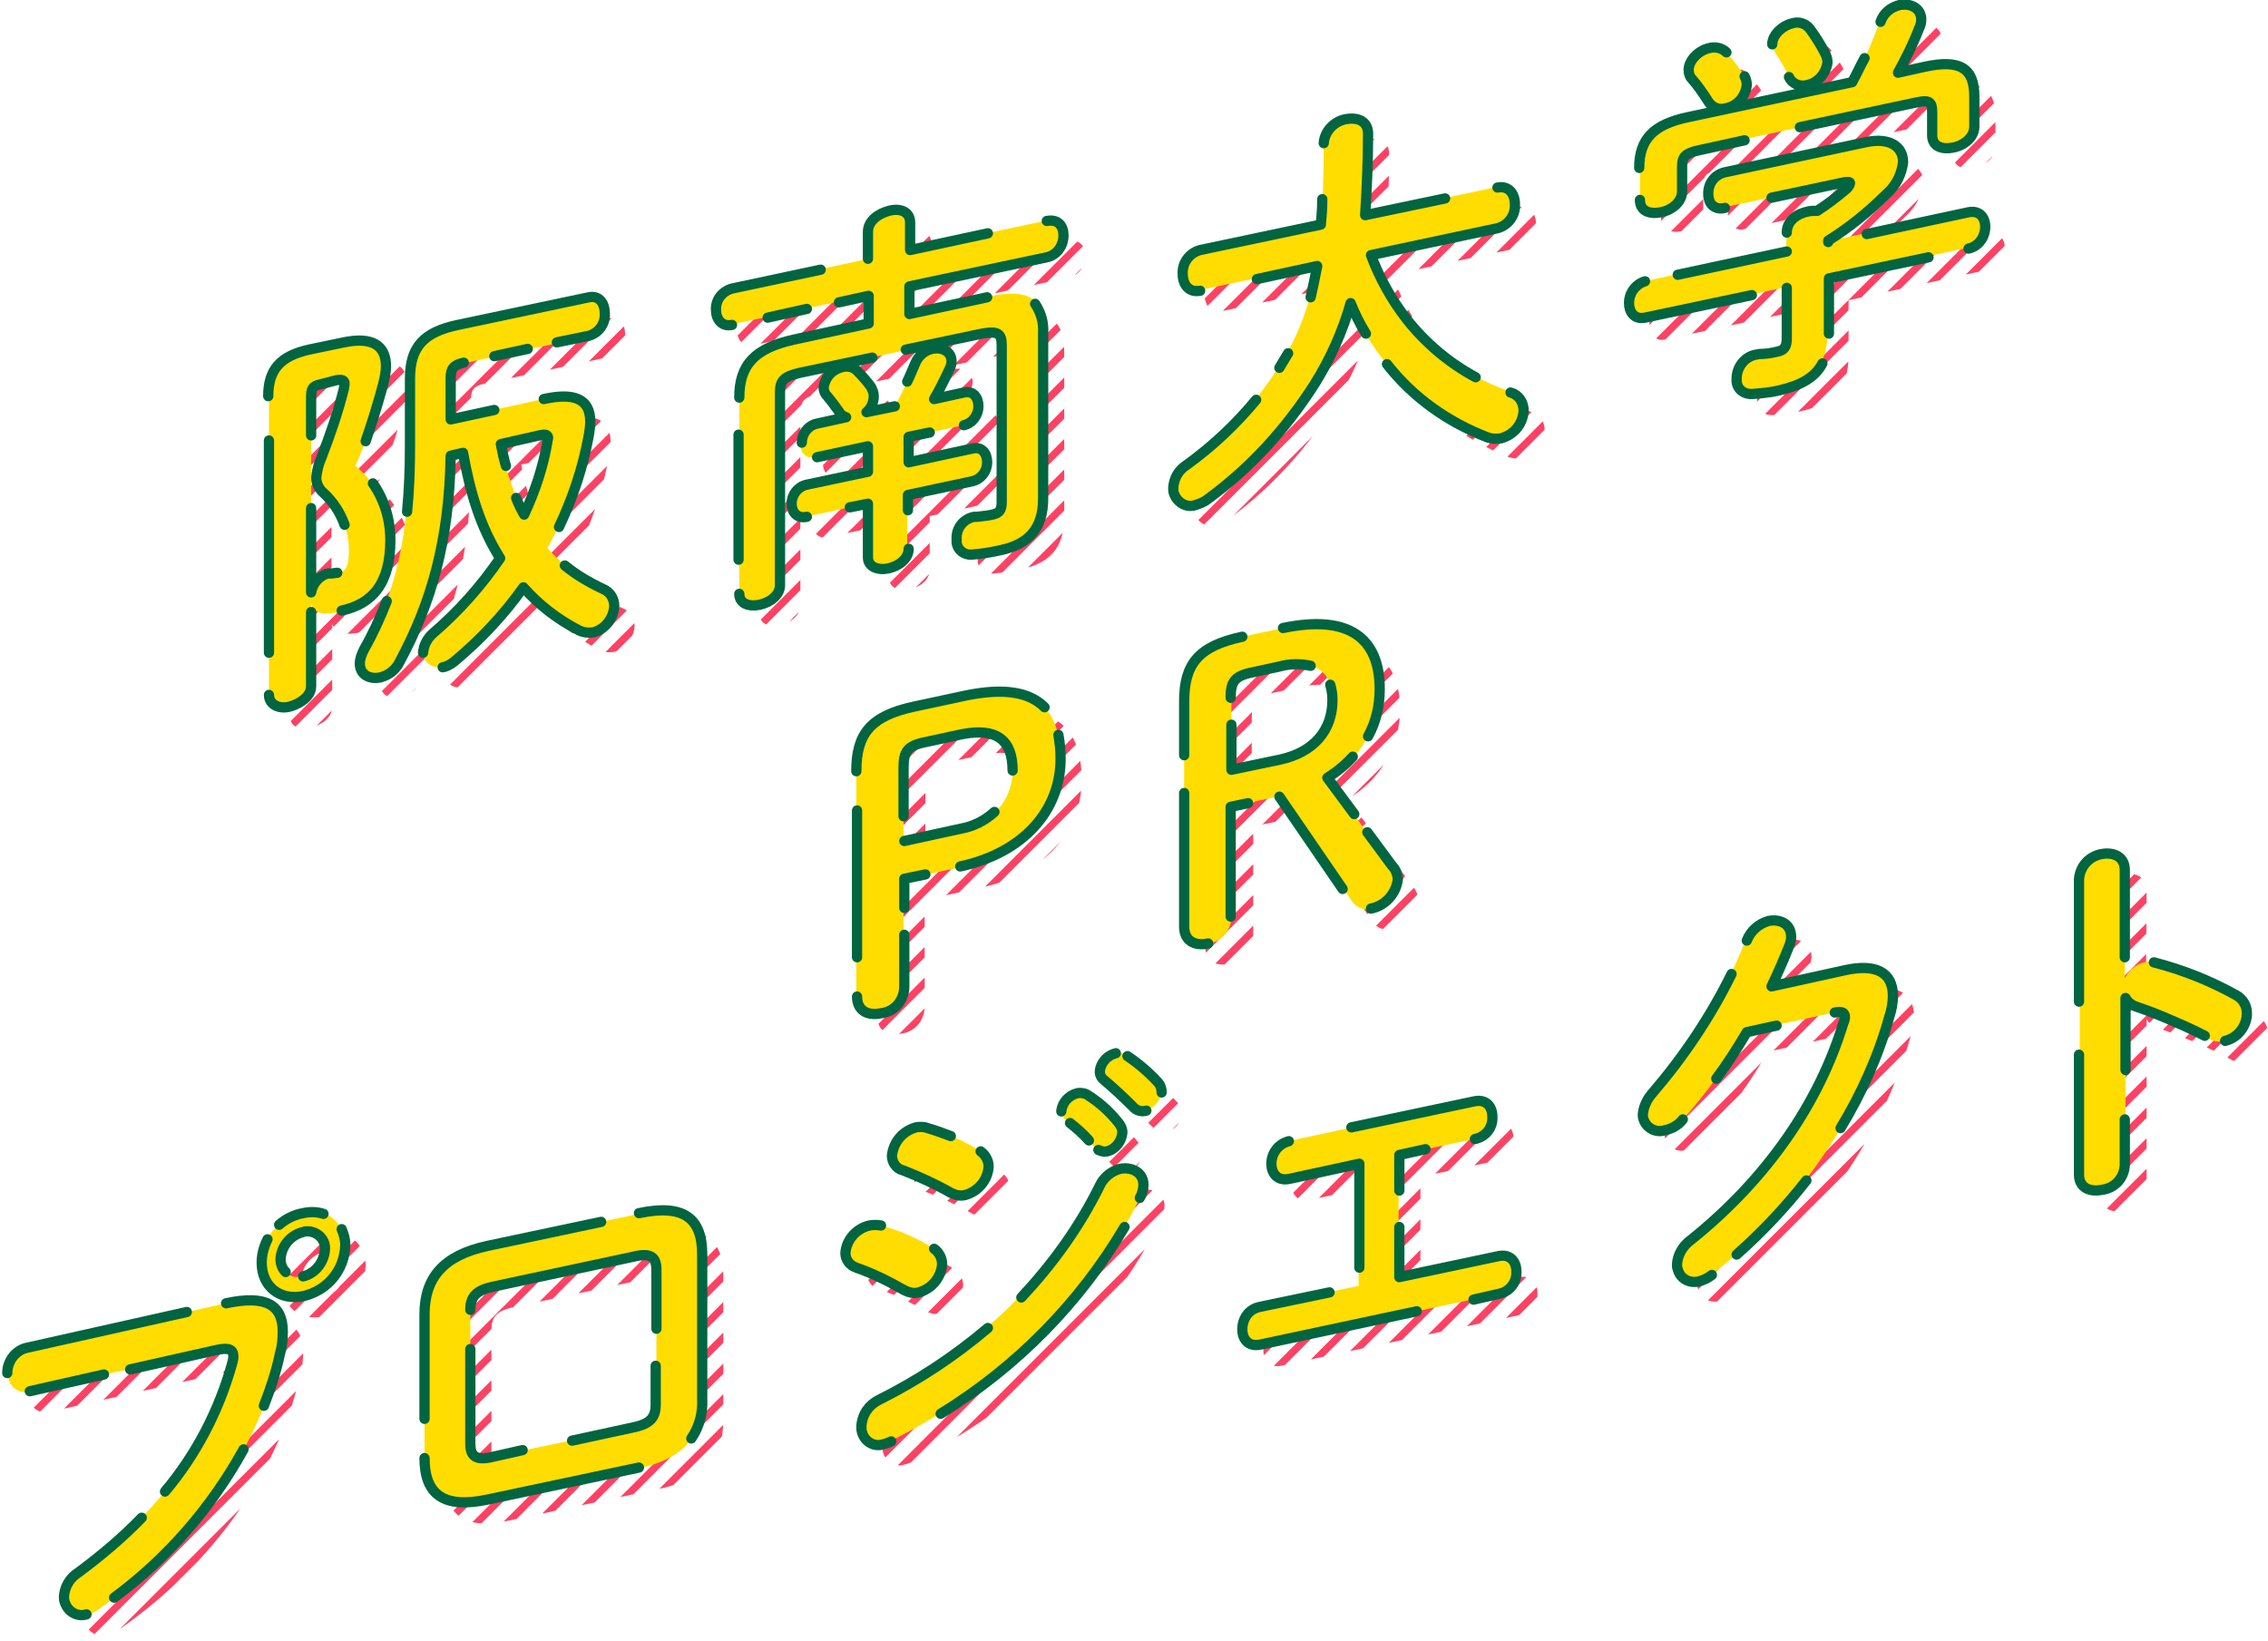 <?xml version="1.0" encoding="utf-8"?>
<!-- Generator: Adobe Illustrator 25.4.1, SVG Export Plug-In . SVG Version: 6.00 Build 0)  -->
<svg version="1.1" id="レイヤー_1" xmlns="http://www.w3.org/2000/svg" xmlns:xlink="http://www.w3.org/1999/xlink" x="0px"
	 y="0px" viewBox="0 0 312 225.8" style="enable-background:new 0 0 312 225.8;" xml:space="preserve">
<style type="text/css">
	.st0{clip-path:url(#SVGID_00000045610740061757858080000008957578216738074806_);}
	.st1{fill:none;stroke:#FF4164;stroke-miterlimit:10;}
	.st2{fill:#FFDD00;}
	.st3{fill:none;stroke:#006540;stroke-width:1.41;stroke-linecap:round;stroke-linejoin:round;}
</style>
<g id="レイヤー_2_00000169524327976386907010000004920742807742597022_">
	<g id="レイヤー_1-2">
		<g>
			<defs>
				<path id="SVGID_1_" d="M135.7,98.5c9.3-2,13.1,1.4,13.1,8.8c0,7-5,12.9-13.8,14.8l-7.8,1.7v14.7c0,1.9-1.4,3.5-3.2,3.7
					c-1.9,0.4-3.3-0.4-3.3-2.3v-31c0-5.1,1.9-7.6,8-8.9L135.7,98.5z M135,116.9c4.3-0.9,7.1-4,7.1-8.1s-2.2-5.9-6.8-5l-5,1.1
					c-2.5,0.5-3,1.3-3,3.5v10.2L135,116.9z M172.3,128.9c0,1.9-1.4,3.5-3.2,3.7c-1.9,0.4-3.3-0.4-3.3-2.4V99.4c0-5.1,1.9-7.6,8-8.9
					l5.6-1.2c9.1-1.9,13.2,1.4,13.2,8.3c0,5.1-2.8,9.8-7.2,12.3l8.9,12c0.5,0.5,0.7,1.1,0.8,1.8c-0.2,2.1-1.7,3.8-3.7,4.2
					c-1.1,0.2-2.3-0.4-2.8-1.4l-9.6-14.2l-6.6,1.4V128.9z M178.9,107.4c4.6-1,7.2-4,7.2-8.2s-2.5-5.7-7.2-4.7l-3.7,0.8
					c-2.5,0.5-3,1.3-3,3.5v10L178.9,107.4z M33.9,182.1c5.6-1.2,7.8,0.3,7.8,3.9c0,1.1-0.1,2.1-0.4,3.1c-2.9,13.3-12.2,26.2-24.8,35
					c-0.5,0.4-1.1,0.7-1.8,0.8c-1.3,0.4-2.7-0.4-3-1.7c-0.1-0.3-0.1-0.5-0.1-0.8c0.1-1.3,0.8-2.5,1.9-3.2
					c11.8-8.7,18.5-18.6,21.3-28.8c0.1-0.4,0.2-0.7,0.2-1.1c0-1-0.7-1.2-2.2-0.9L7,194.2c-1.3,0.4-2.6-0.3-3-1.6
					c-0.1-0.3-0.1-0.6-0.1-0.9c0-1.7,1.2-3.2,2.8-3.5L33.9,182.1z M50.3,174.1c-0.1,3.4-2.4,6.2-5.7,7c-3.3,0.7-5.8-1.3-5.8-4.5
					c0.1-3.4,2.5-6.3,5.8-7C47.7,169,50.3,171,50.3,174.1L50.3,174.1z M41.5,176c-0.1,1.3,1,2.5,2.3,2.5c0.3,0,0.5,0,0.8-0.1
					c1.7-0.4,2.9-2,3-3.8c0.1-1.3-0.9-2.4-2.3-2.5c-0.3,0-0.5,0-0.7,0.1C42.8,172.7,41.5,174.2,41.5,176L41.5,176z M70,209.2
					c-6.2,1.3-8.7-0.7-8.7-5.7v-19.9c0-5,2.6-8.1,8.7-9.4l20.8-4.4c6.1-1.3,8.7,0.7,8.7,5.7v19.9c0,5-2.6,8.1-8.7,9.4L70,209.2z
					 M90,199.2c2.4-0.5,3.2-1.4,3.2-3.2v-18.5c0-1.8-0.8-2.4-3.2-1.8l-19.2,4.1c-2.5,0.5-3.2,1.4-3.2,3.2v18.4
					c0,1.8,0.8,2.4,3.2,1.8L90,199.2z M131.4,174.7c0.7,0.5,1.1,1.3,1.1,2.1c-0.1,1.8-1.4,3.4-3.1,3.9c-0.7,0.2-1.4,0-2-0.3
					c-2.1-1.2-4.3-2.3-6.6-3.1c-0.9-0.2-1.5-1.1-1.5-2c0.1-1.8,1.5-3.4,3.3-3.8c0.5-0.1,1.1-0.1,1.6,0
					C126.7,172.1,129.2,173.2,131.4,174.7L131.4,174.7z M157,163.7c1.6-0.3,3.2,0.5,3.2,2.2c0,0.6-0.2,1.2-0.5,1.8
					c-7.1,14.7-20.3,26.5-34.2,33.4c-0.4,0.2-0.7,0.3-1.1,0.4c-1.2,0.4-2.5-0.3-2.9-1.6c-0.1-0.3-0.1-0.6-0.1-0.9
					c0.1-1.6,1-2.9,2.5-3.6c13.2-6.8,23.6-16.3,30.3-29.6C154.7,164.8,155.7,164,157,163.7L157,163.7z M137.8,161.3
					c0.7,0.5,1.1,1.3,1.1,2.1c-0.1,1.8-1.4,3.4-3.1,3.9c-0.7,0.2-1.4,0-2-0.3c-2.1-1.2-4.3-2.2-6.6-3.1c-0.9-0.2-1.5-1.1-1.5-2
					c0.2-1.9,1.5-3.4,3.3-3.9c0.5-0.1,1.1-0.1,1.6,0.1C133.1,158.8,135.5,159.8,137.8,161.3L137.8,161.3z M148.8,155.7
					c0.1-1.2,1-2.2,2.2-2.5c0.5-0.1,1.1,0,1.5,0.3c1.6,1,3,2.3,4.2,3.8c0.3,0.4,0.5,0.8,0.5,1.3c-0.1,1.2-0.9,2.3-2.1,2.6
					c-0.7,0.2-1.4-0.1-1.8-0.6c-1.2-1.4-2.5-2.6-3.9-3.7C149,156.5,148.8,156.1,148.8,155.7L148.8,155.7z M154.1,150.3
					c0.1-1.2,1-2.2,2.2-2.4c0.6-0.1,1.1,0,1.6,0.3c1.5,1,2.9,2.2,4.1,3.5c0.4,0.4,0.6,0.9,0.6,1.5c-0.1,1.2-0.9,2.2-2.1,2.5
					c-0.7,0.2-1.4,0-1.9-0.6c-1.3-1.3-2.6-2.5-4-3.6C154.3,151.2,154.1,150.7,154.1,150.3L154.1,150.3z M195.4,178.6l13.7-2.9
					c1.6-0.3,2.4,0.8,2.4,2.1c0.1,1.5-0.9,2.8-2.4,3.1l-32.9,7c-1.6,0.3-2.4-0.8-2.4-2.1c-0.1-1.5,0.9-2.8,2.4-3.1l13.6-2.9v-16.8
					l-9.7,2.1c-1.6,0.3-2.4-0.8-2.4-2.1c0-1.4,0.9-2.7,2.4-3.1l25.7-5.4c1.6-0.3,2.4,0.8,2.4,2.1c0.1,1.5-0.9,2.8-2.4,3.1l-10.4,2.2
					L195.4,178.6z M256.6,136.3c4.4-1,6.7,0.3,6.7,3.5c0,1-0.2,2-0.5,2.9c-3.7,13.2-12.8,26.5-24.5,35.4c-0.5,0.4-1.1,0.7-1.8,0.9
					c-1.3,0.3-2.6-0.4-2.9-1.7c-0.1-0.2-0.1-0.4-0.1-0.7c0.1-1.3,0.8-2.5,1.9-3.3c10.6-8.5,17.8-19,21-29.9c0.1-0.2,0.1-0.5,0.2-0.8
					c0-0.6-0.4-0.8-1.4-0.6l-12,2.7c-2.5,4.3-5.4,8.3-8.7,12c-0.6,0.8-1.5,1.3-2.5,1.5c-1.2,0.4-2.5-0.3-2.9-1.5
					c-0.1-0.2-0.1-0.5-0.1-0.7c0.1-1.1,0.6-2.1,1.3-2.9c5.4-6.3,9.8-13.4,12.9-21.1c0.5-1.3,1.6-2.3,2.9-2.6
					c1.6-0.4,3.1,0.4,3.1,2.2c0,0.4-0.1,0.9-0.3,1.3c-0.7,1.8-1.5,3.6-2.4,5.5L256.6,136.3z M295.2,137.5c0.5-1.1,1.5-1.9,2.6-2.2
					c0.5-0.1,0.9-0.1,1.4,0c3.9,1,7.8,2.5,11.3,4.4c0.9,0.5,1.5,1.4,1.5,2.5c0,1.8-1.3,3.4-3,3.8c-0.8,0.2-1.6,0.1-2.2-0.3
					c-3.2-1.7-6.6-3.1-10-4.3c-0.6-0.2-1.2-0.6-1.5-1.2v23c-0.1,1.8-1.4,3.2-3.1,3.4c-1.5,0.3-3.2-0.2-3.2-2.1v-40.7
					c0.1-1.8,1.4-3.2,3.2-3.5c1.6-0.3,3.1,0.3,3.1,2.2L295.2,137.5z M39.9,57.3c0-3.6,1.6-5.5,5.6-6.4l4.8-1
					c3.9-0.8,5.8,0.4,5.8,3.3c0,0.8-0.2,1.7-0.4,2.5c-1,3.8-2.3,7.5-3.9,11.2c3.1,2.5,4.9,6.3,4.8,10.3c0,6-2.5,8.8-6.7,9.7
					c-0.7,0.2-1.5,0.3-2.2,0.3c-1,0.1-1.9-0.6-2-1.5c0,0,0,0,0-0.1v11.7c0,1.4-1.4,2.4-2.9,2.8s-2.9-0.1-2.9-1.5v-35 M46.8,55.7
					c-1,0.2-1.2,0.6-1.2,1.7v27c0.2-1.3,1.1-2.3,2.3-2.6l0.3-0.1c0.3,0,0.7-0.1,1-0.1c1.1-0.2,1.6-0.9,1.6-3.2
					c0-2.9-1.3-5.7-3.5-7.7c-0.6-0.5-1-1.3-1-2.1c0.1-0.9,0.3-1.8,0.7-2.6c1.3-3.1,2.3-6.2,3.1-9.5c0.1-0.2,0.1-0.4,0.1-0.7
					c0-0.5-0.3-0.6-1.1-0.5L46.8,55.7z M77.6,57.7c4.1-0.9,6.4-0.1,6.4,3.1c0,0.6-0.1,1.2-0.2,1.9c-1,5.4-2.9,10.7-5.6,15.5
					c2.1,2.4,4.7,4.2,7.5,5.5c1,0.4,1.6,1.3,1.6,2.4c-0.1,1.7-1.3,3.2-2.9,3.6c-0.7,0.1-1.4,0-2-0.3c-2.9-1.5-5.5-3.5-7.6-5.9
					c-2.7,3.8-5.9,7.2-9.5,10.2c-0.5,0.4-1,0.7-1.6,0.8c-1.1,0.3-2.2-0.3-2.5-1.4C61.1,93,61,92.7,61,92.5c0.1-1,0.6-2,1.4-2.6
					c3.5-3,6.6-6.5,9.2-10.4c-2.6-4.4-4.4-9.4-5.1-14.5l-1.7,0.4c-0.3,11.9-2.7,20.4-7,28.4c-0.5,1.1-1.5,1.9-2.7,2.2
					c-1.4,0.3-2.8-0.4-2.8-1.9c0.1-0.7,0.3-1.4,0.6-2c4.3-7.7,6.3-15.2,6.3-28.1V55c0-4.3,1.8-6.4,6.6-7.4l18-3.8
					c1.5-0.3,2.2,0.9,2.2,2.2c0.1,1.4-0.8,2.8-2.2,3.1l-17.2,3.7c-1.4,0.3-1.8,0.8-1.8,2.1v5.7L77.6,57.7z M71.7,63.9
					c0.6,3.4,1.7,6.7,3.3,9.8c1.5-3.1,2.6-6.5,3.3-9.9c0-0.2,0.1-0.4,0.1-0.5c0-0.5-0.3-0.6-1.2-0.4L71.7,63.9z M112.8,54.1
					c-2.2,0.5-2.7,1.1-2.7,2.7v26.5c0,1.4-1.4,2.4-2.8,2.7s-2.8-0.1-2.8-1.5v-27c0-4.5,2.1-6.8,7.6-8l10.2-2.2v-3.8l-18.7,4
					c-1.4,0.3-2.2-0.8-2.2-2c-0.1-1.4,0.9-2.6,2.2-3l18.7-4v-3.8c0-1.5,1.4-2.5,2.9-2.9c1.4-0.3,2.9,0.1,2.9,1.6v3.8l18.9-4
					c1.6-0.3,2.3,0.7,2.3,2c0,1.4-0.9,2.7-2.3,3l-18.9,4v3.8l10.7-2.3c5.5-1.2,7.6,0.2,7.6,4.7v22.8c0,4.1-2,6.3-5.9,7.1
					c-1.3,0.3-2.6,0.5-3.9,0.6c-1,0.1-2-0.6-2.1-1.6c0-0.2,0-0.3,0-0.5c0-1.5,0.9-2.8,2.4-3.1c0.1,0,0.3,0,0.4,0
					c1-0.1,1.7-0.2,2.1-0.3c1-0.2,1.3-0.6,1.3-1.8V50.4c0-1.6-0.5-2-2.7-1.6L112.8,54.1z M125.8,58.9c1.1-2,2-4,2.9-6.1
					c0.4-1,1.3-1.8,2.4-2c1.3-0.3,2.7,0.3,2.7,1.7c0,0.4-0.1,0.7-0.3,1.1c-0.7,1.5-1.4,2.9-2.1,4.1l4.1-0.9c1.3-0.3,2,0.7,2,1.9
					c0,1.2-0.8,2.3-2,2.6l-7.7,1.7v3.5l8.8-1.9c1.3-0.3,2,0.7,2,1.9c0,1.2-0.8,2.3-2,2.6l-8.7,1.9v7.4c0,1.4-1.4,2.4-2.8,2.7
					s-2.8-0.2-2.8-1.6v-7.4l-8.4,1.8c-1.4,0.3-2.1-0.7-2.1-1.9c0-1.2,0.8-2.3,2-2.6l8.5-1.8v-3.5l-7,1.5c-1.4,0.3-2.1-0.7-2.1-1.9
					c0-1.2,0.8-2.3,2-2.6l4.1-0.9c-0.4-0.1-0.8-0.4-1-0.8c-0.5-0.7-1-1.4-1.6-2.1c-0.3-0.3-0.4-0.8-0.4-1.2c0.2-1.4,1.2-2.5,2.6-2.8
					c0.7-0.2,1.5,0,2,0.5c0.7,0.7,1.3,1.4,1.9,2.2c0.3,0.4,0.4,0.8,0.4,1.3c0,0.9-0.4,1.6-1.1,2.2L125.8,58.9z M191.5,37.8
					c1.2,3.2,2.8,6.1,4.9,8.8c2.6,3.3,5.8,6,9.5,8c1.5,0.8,3.1,1.5,4.8,2.1c1.1,0.3,1.8,1.3,1.8,2.5c-0.1,1.8-1.3,3.4-3.1,3.8
					c-0.6,0.1-1.2,0.1-1.8-0.1c-8.6-3.3-15.4-9.9-19-18.4c-1.1,3.9-2.8,7.7-5,11.2c-3.9,6.1-8.8,11.5-14.7,15.8
					c-0.5,0.4-1.1,0.6-1.7,0.8c-1.2,0.3-2.5-0.4-2.8-1.7c0-0.2-0.1-0.4-0.1-0.6c0.1-1.3,0.7-2.4,1.8-3.1c5.1-3.6,9.4-8.2,12.8-13.5
					c2.7-4.2,4.5-9,5.2-14l-16,3.4c-1.6,0.3-2.4-0.9-2.4-2.3c-0.1-1.5,0.9-2.9,2.4-3.3l16.6-3.5c0.3-3.2,0.4-6.8,0.4-11.2
					c0.1-1.7,1.4-3,3-3.3c1.6-0.3,3,0.2,3,2c0,4.2-0.2,8-0.4,11.2l18.2-3.9c1.6-0.3,2.4,0.9,2.4,2.3c0.1,1.5-0.9,2.9-2.4,3.3
					L191.5,37.8z M248.6,34.8c0-1.5,1.4-2.6,2.9-2.9c0.4-0.1,0.9-0.1,1.3-0.1c1.4-0.9,2.7-1.9,4-3c0.3-0.3,0.5-0.6,0.5-0.8
					s-0.3-0.2-0.9-0.1L240,31.5c-1,0.3-2-0.3-2.2-1.2c-0.1-0.3-0.1-0.5-0.1-0.8c0-1.4,0.9-2.6,2.3-2.9l19.2-4.1
					c3.5-0.8,5.4,0.6,5.4,2.6c-0.2,1.7-1,3.3-2.3,4.5c-2.4,2.4-5.1,4.5-8,6.4v0.2l19.2-4.1c1.5-0.3,2.3,0.8,2.3,2
					c0,1.4-0.9,2.7-2.3,3l-19.2,4.2v7.6c0,4.5-2.1,6.7-6.7,7.7c-1.2,0.3-2.5,0.4-3.7,0.5c-1.1,0.1-2.1-0.6-2.2-1.7
					c0-0.1,0-0.2,0-0.4c0-1.6,1.1-3,2.6-3.3c0.2,0,0.4-0.1,0.5-0.1c0.8,0,1.6-0.1,2.4-0.3c1.1-0.2,1.4-0.7,1.4-1.9v-6.9l-19.5,4.2
					c-1.5,0.3-2.2-0.8-2.2-2c-0.1-1.4,0.9-2.7,2.2-3l19.5-4.2L248.6,34.8z M257.6,14.1c1.5-2.7,2.7-5.5,3.9-8.4
					c0.4-1.2,1.4-2,2.6-2.3c1.5-0.3,3,0.4,3,2c0,0.4-0.1,0.8-0.3,1.2c-0.8,2.1-1.7,4.2-2.8,6.2l3.6-0.8c5-1.1,6.9,0.2,6.9,4.1v4.1
					c0,1.5-1.5,2.6-2.9,2.9s-2.9-0.1-2.9-1.7v-3.2c0-1.4-0.4-1.7-2.2-1.3l-30,6.4c-1.8,0.4-2.2,0.9-2.2,2.2v3.4
					c0,1.5-1.4,2.6-2.9,2.9c-1.4,0.3-2.9-0.1-2.9-1.7V26c0-3.8,1.9-6,6.8-7L257.6,14.1z M242.8,13.3c0.2,0.4,0.3,0.8,0.3,1.2
					c-0.1,1.6-1.3,2.9-2.8,3.3c-1,0.3-2-0.2-2.5-1.1c-0.7-1-1.4-2.1-2.2-3c-0.3-0.3-0.4-0.8-0.4-1.2c0-1.3,1.4-2.7,2.9-3
					c0.8-0.2,1.7,0,2.3,0.6C241.4,11.1,242.2,12.2,242.8,13.3L242.8,13.3z M253.9,10.1c0.2,0.4,0.3,0.8,0.3,1.2
					c-0.2,1.5-1.3,2.8-2.8,3.1c-1,0.3-2.1-0.2-2.5-1.1c-0.5-1.1-1.2-2.2-1.8-3.2c-0.2-0.3-0.3-0.7-0.4-1.1c0-1.3,1.4-2.6,2.8-2.9
					c0.9-0.3,1.9,0.1,2.4,0.8C252.7,7.9,253.4,9,253.9,10.1L253.9,10.1z"/>
			</defs>
			<clipPath id="SVGID_00000134217778131130893820000003175832279868178336_">
				<use xlink:href="#SVGID_1_"  style="overflow:visible;"/>
			</clipPath>
			<g style="clip-path:url(#SVGID_00000134217778131130893820000003175832279868178336_);">
				<line class="st1" x1="365.6" y1="-310.2" x2="-10" y2="65.4"/>
				<line class="st1" x1="365.6" y1="-306" x2="-10" y2="69.6"/>
				<line class="st1" x1="365.6" y1="-301.7" x2="-10" y2="73.8"/>
				<line class="st1" x1="365.6" y1="-297.5" x2="-10" y2="78.1"/>
				<line class="st1" x1="365.6" y1="-293.3" x2="-10" y2="82.3"/>
				<line class="st1" x1="365.6" y1="-289.1" x2="-10" y2="86.5"/>
				<line class="st1" x1="365.6" y1="-284.8" x2="-10" y2="90.7"/>
				<line class="st1" x1="365.6" y1="-280.6" x2="-10" y2="95"/>
				<line class="st1" x1="365.6" y1="-276.4" x2="-10" y2="99.2"/>
				<line class="st1" x1="365.6" y1="-272.2" x2="-10" y2="103.4"/>
				<line class="st1" x1="365.6" y1="-267.9" x2="-10" y2="107.6"/>
				<line class="st1" x1="365.6" y1="-263.7" x2="-10" y2="111.9"/>
				<line class="st1" x1="365.6" y1="-259.5" x2="-10" y2="116.1"/>
				<line class="st1" x1="365.6" y1="-255.3" x2="-10" y2="120.3"/>
				<line class="st1" x1="365.6" y1="-251" x2="-10" y2="124.5"/>
				<line class="st1" x1="365.6" y1="-246.8" x2="-10" y2="128.8"/>
				<line class="st1" x1="365.6" y1="-242.6" x2="-10" y2="133"/>
				<line class="st1" x1="365.6" y1="-238.4" x2="-10" y2="137.2"/>
				<line class="st1" x1="365.6" y1="-234.1" x2="-10" y2="141.4"/>
				<line class="st1" x1="365.6" y1="-229.9" x2="-10" y2="145.7"/>
				<line class="st1" x1="365.6" y1="-225.7" x2="-10" y2="149.9"/>
				<line class="st1" x1="365.6" y1="-221.5" x2="-10" y2="154.1"/>
				<line class="st1" x1="365.6" y1="-217.2" x2="-10" y2="158.3"/>
				<line class="st1" x1="365.6" y1="-213" x2="-10" y2="162.6"/>
				<line class="st1" x1="365.6" y1="-208.8" x2="-10" y2="166.8"/>
				<line class="st1" x1="365.6" y1="-204.6" x2="-10" y2="171"/>
				<line class="st1" x1="365.6" y1="-200.3" x2="-10" y2="175.2"/>
				<line class="st1" x1="365.6" y1="-196.1" x2="-10" y2="179.5"/>
				<line class="st1" x1="365.6" y1="-191.9" x2="-10" y2="183.7"/>
				<line class="st1" x1="365.6" y1="-187.7" x2="-10" y2="187.9"/>
				<line class="st1" x1="365.6" y1="-183.4" x2="-10" y2="192.1"/>
				<line class="st1" x1="365.6" y1="-179.2" x2="-10" y2="196.4"/>
				<line class="st1" x1="365.6" y1="-175" x2="-10" y2="200.6"/>
				<line class="st1" x1="365.6" y1="-170.8" x2="-10" y2="204.8"/>
				<line class="st1" x1="365.6" y1="-166.5" x2="-10" y2="209"/>
				<line class="st1" x1="365.6" y1="-162.3" x2="-10" y2="213.3"/>
				<line class="st1" x1="365.6" y1="-158.1" x2="-10" y2="217.5"/>
				<line class="st1" x1="365.6" y1="-153.9" x2="-10" y2="221.7"/>
				<line class="st1" x1="365.6" y1="-149.6" x2="-10" y2="225.9"/>
				<line class="st1" x1="365.6" y1="-145.4" x2="-10" y2="230.2"/>
				<line class="st1" x1="365.6" y1="-141.2" x2="-10" y2="234.4"/>
				<line class="st1" x1="365.6" y1="-137" x2="-10" y2="238.6"/>
				<line class="st1" x1="365.6" y1="-132.7" x2="-10" y2="242.8"/>
				<line class="st1" x1="365.6" y1="-128.5" x2="-10" y2="247.1"/>
				<line class="st1" x1="365.6" y1="-124.3" x2="-10" y2="251.3"/>
				<line class="st1" x1="365.6" y1="-120.1" x2="-10" y2="255.5"/>
				<line class="st1" x1="365.6" y1="-115.8" x2="-10" y2="259.7"/>
				<line class="st1" x1="365.6" y1="-111.6" x2="-10" y2="264"/>
				<line class="st1" x1="365.6" y1="-107.4" x2="-10" y2="268.2"/>
				<line class="st1" x1="365.6" y1="-103.2" x2="-10" y2="272.4"/>
				<line class="st1" x1="365.6" y1="-98.9" x2="-10" y2="276.6"/>
				<line class="st1" x1="365.6" y1="-94.7" x2="-10" y2="280.9"/>
				<line class="st1" x1="365.6" y1="-90.5" x2="-10" y2="285.1"/>
				<line class="st1" x1="365.6" y1="-86.2" x2="-10" y2="289.3"/>
				<line class="st1" x1="365.6" y1="-82" x2="-10" y2="293.5"/>
				<line class="st1" x1="365.6" y1="-77.8" x2="-10" y2="297.8"/>
				<line class="st1" x1="365.6" y1="-73.6" x2="-10" y2="302"/>
				<line class="st1" x1="365.6" y1="-69.3" x2="-10" y2="306.2"/>
				<line class="st1" x1="365.6" y1="-65.1" x2="-10" y2="310.4"/>
				<line class="st1" x1="365.6" y1="-60.9" x2="-10" y2="314.7"/>
				<line class="st1" x1="365.6" y1="-56.7" x2="-10" y2="318.9"/>
				<line class="st1" x1="365.6" y1="-52.4" x2="-10" y2="323.1"/>
				<line class="st1" x1="365.6" y1="-48.2" x2="-10" y2="327.3"/>
				<line class="st1" x1="365.6" y1="-44" x2="-10" y2="331.6"/>
				<line class="st1" x1="365.6" y1="-39.8" x2="-10" y2="335.8"/>
				<line class="st1" x1="365.6" y1="-35.5" x2="-10" y2="340"/>
				<line class="st1" x1="365.6" y1="-31.3" x2="-10" y2="344.2"/>
				<line class="st1" x1="365.6" y1="-27.1" x2="-10" y2="348.5"/>
				<line class="st1" x1="365.6" y1="-22.9" x2="-10" y2="352.7"/>
				<line class="st1" x1="365.6" y1="-18.6" x2="-10" y2="356.9"/>
				<line class="st1" x1="365.6" y1="-14.4" x2="-10" y2="361.1"/>
				<line class="st1" x1="365.6" y1="-10.2" x2="-10" y2="365.4"/>
				<line class="st1" x1="365.6" y1="-6" x2="-10" y2="369.6"/>
				<line class="st1" x1="365.6" y1="-1.7" x2="-10" y2="373.8"/>
				<line class="st1" x1="365.6" y1="2.5" x2="-10" y2="378"/>
				<line class="st1" x1="365.6" y1="6.7" x2="-10" y2="382.3"/>
				<line class="st1" x1="365.6" y1="10.9" x2="-10" y2="386.5"/>
				<line class="st1" x1="365.6" y1="15.2" x2="-10" y2="390.7"/>
				<line class="st1" x1="365.6" y1="19.4" x2="-10" y2="394.9"/>
				<line class="st1" x1="365.6" y1="23.6" x2="-10" y2="399.2"/>
				<line class="st1" x1="365.6" y1="27.8" x2="-10" y2="403.4"/>
				<line class="st1" x1="365.6" y1="32.1" x2="-10" y2="407.6"/>
				<line class="st1" x1="365.6" y1="36.3" x2="-10" y2="411.8"/>
				<line class="st1" x1="365.6" y1="40.5" x2="-10" y2="416.1"/>
				<line class="st1" x1="365.6" y1="44.7" x2="-10" y2="420.3"/>
				<line class="st1" x1="365.6" y1="49" x2="-10" y2="424.5"/>
				<line class="st1" x1="365.6" y1="53.2" x2="-10" y2="428.8"/>
				<line class="st1" x1="365.6" y1="57.4" x2="-10" y2="433"/>
				<line class="st1" x1="365.6" y1="61.6" x2="-10" y2="437.2"/>
				<line class="st1" x1="365.6" y1="65.9" x2="-10" y2="441.4"/>
				<line class="st1" x1="365.6" y1="70.1" x2="-10" y2="445.7"/>
				<line class="st1" x1="365.6" y1="74.3" x2="-10" y2="449.9"/>
				<line class="st1" x1="365.6" y1="78.5" x2="-10" y2="454.1"/>
				<line class="st1" x1="365.6" y1="82.8" x2="-10" y2="458.3"/>
				<line class="st1" x1="365.6" y1="87" x2="-10" y2="462.6"/>
				<line class="st1" x1="365.6" y1="91.2" x2="-10" y2="466.8"/>
				<line class="st1" x1="365.6" y1="95.4" x2="-10" y2="471"/>
				<line class="st1" x1="365.6" y1="99.7" x2="-10" y2="475.2"/>
				<line class="st1" x1="365.6" y1="103.9" x2="-10" y2="479.5"/>
				<line class="st1" x1="365.6" y1="108.1" x2="-10" y2="483.7"/>
				<line class="st1" x1="365.6" y1="112.3" x2="-10" y2="487.9"/>
				<line class="st1" x1="365.6" y1="116.6" x2="-10" y2="492.1"/>
				<line class="st1" x1="365.6" y1="120.8" x2="-10" y2="496.4"/>
				<line class="st1" x1="365.6" y1="125" x2="-10" y2="500.6"/>
				<line class="st1" x1="365.6" y1="129.2" x2="-10" y2="504.8"/>
				<line class="st1" x1="365.6" y1="133.5" x2="-10" y2="509"/>
				<line class="st1" x1="365.6" y1="137.7" x2="-10" y2="513.3"/>
			</g>
		</g>
		<path class="st2" d="M132.8,95.7c9.3-2,13.1,1.4,13.1,8.8c0,7-5,12.9-13.8,14.8l-7.8,1.7v14.7c0,1.9-1.3,3.5-3.2,3.7
			c-1.9,0.4-3.3-0.4-3.3-2.3v-31c0-5.1,1.9-7.6,8-8.9L132.8,95.7z M132.2,114.1c4.3-0.9,7.1-4,7.1-8.1s-2.2-5.9-6.9-5l-5.1,1.1
			c-2.5,0.5-3,1.3-3,3.5v10.2L132.2,114.1z"/>
		<path class="st2" d="M169.4,126.1c0,1.9-1.4,3.5-3.2,3.7c-1.9,0.4-3.3-0.4-3.3-2.3V96.5c0-5.1,1.9-7.6,8-8.9l5.6-1.2
			c9.1-1.9,13.3,1.4,13.3,8.4c0,5.1-2.8,9.8-7.2,12.3l8.9,12.1c0.5,0.5,0.7,1.1,0.8,1.8c-0.2,2-1.7,3.7-3.7,4.1
			c-1.1,0.2-2.3-0.4-2.8-1.4l-9.6-14.2l-6.7,1.4L169.4,126.1z M176.1,104.6c4.6-1,7.2-4,7.2-8.2s-2.5-5.7-7.2-4.7l-3.7,0.8
			c-2.5,0.5-3,1.3-3,3.5v10L176.1,104.6z"/>
		<path class="st3" d="M117.9,131.7v-20.2 M124.4,128.6v7.1c0,1.9-1.3,3.5-3.2,3.7c-1.9,0.4-3.3-0.4-3.3-2.3 M127.3,120.3l-2.9,0.6
			v4 M145.6,101.1c0.2,1.1,0.3,2.2,0.3,3.3c0,7-5,12.9-13.8,14.8 M117.8,106.1c0-5.1,1.9-7.6,8-8.9l7-1.5c5.3-1.1,8.8-0.5,10.9,1.6
			 M124.4,115.7l7.8-1.7c1.7-0.3,3.3-1.1,4.6-2.3 M139.3,106c0-4.2-2.2-5.9-6.9-5l-5.1,1.1c-2.5,0.5-3,1.3-3,3.5v6.7"/>
		<path class="st3" d="M166.2,129.8c-1.9,0.4-3.3-0.4-3.3-2.3v-18.4 M171.7,110.5l-2.4,0.5v15.1 M184.7,122.3l-8.7-12.7
			 M188.1,114.5l3.4,4.6c0.5,0.5,0.7,1.1,0.8,1.8c-0.2,2-1.7,3.7-3.7,4.1 M186.1,104.1c-1,1.1-2.2,2.1-3.5,2.9l3.7,5 M176.5,86.4
			c9.1-1.9,13.3,1.4,13.3,8.4c0,2.3-0.5,4.5-1.6,6.5 M162.9,103.9v-7.4c0-5.1,1.9-7.6,8-8.9 M180.3,91.6c-1.4-0.3-2.9-0.3-4.3,0.1
			l-3.7,0.8c-2.5,0.5-3,1.3-3,3.5 M169.4,99.7v6.2l6.7-1.4c4.6-1,7.2-4,7.2-8.2c0-0.7-0.1-1.4-0.3-2.1"/>
		<path class="st2" d="M31.1,179.3c5.6-1.2,7.8,0.3,7.8,3.9c0,1.1-0.1,2.1-0.4,3.1c-2.9,13.3-12.2,26.2-24.8,35
			c-0.5,0.4-1.1,0.7-1.8,0.8c-1.3,0.4-2.6-0.4-3-1.7c-0.1-0.3-0.1-0.5-0.1-0.8c0.1-1.3,0.8-2.5,1.9-3.2
			c11.8-8.7,18.5-18.6,21.3-28.8c0.1-0.4,0.2-0.7,0.2-1.1c0-1-0.7-1.2-2.2-0.9l-25.8,5.8c-1.3,0.4-2.6-0.3-3-1.6
			c-0.1-0.3-0.1-0.6-0.1-0.9c0-1.7,1.2-3.2,2.8-3.5L31.1,179.3z M47.4,171.3c-0.1,3.4-2.4,6.2-5.7,7c-3.3,0.7-5.8-1.3-5.8-4.6
			c0.1-3.4,2.5-6.2,5.8-6.9C44.9,166.1,47.4,168.1,47.4,171.3L47.4,171.3z M38.6,173.2c-0.1,1.3,1,2.5,2.3,2.5c0.3,0,0.5,0,0.8-0.1
			c1.7-0.4,2.9-2,3-3.7c0.1-1.3-0.9-2.4-2.3-2.5c-0.3,0-0.5,0-0.7,0.1C39.9,169.9,38.7,171.4,38.6,173.2L38.6,173.2z"/>
		<path class="st2" d="M67.1,206.4c-6.1,1.3-8.7-0.7-8.7-5.7v-19.9c0-5,2.6-8.1,8.7-9.4l20.8-4.4c6.2-1.3,8.7,0.7,8.7,5.7v19.9
			c0,5-2.6,8.1-8.7,9.4L67.1,206.4z M87.1,196.4c2.5-0.5,3.2-1.4,3.2-3.2v-18.5c0-1.8-0.8-2.4-3.2-1.8L67.9,177
			c-2.4,0.5-3.2,1.4-3.2,3.2v18.4c0,1.8,0.8,2.4,3.2,1.8L87.1,196.4z"/>
		<path class="st2" d="M128.5,171.8c0.7,0.5,1.1,1.3,1.1,2.1c-0.1,1.8-1.4,3.4-3.2,3.9c-0.7,0.2-1.4,0-2-0.3
			c-2.1-1.2-4.3-2.3-6.6-3.1c-0.9-0.3-1.5-1.1-1.5-2c0.1-1.8,1.5-3.4,3.3-3.8c0.5-0.1,1.1-0.1,1.6,0
			C123.9,169.3,126.3,170.4,128.5,171.8z M154.1,160.8c1.6-0.3,3.2,0.5,3.2,2.2c0,0.6-0.2,1.3-0.5,1.8
			c-7.1,14.7-20.3,26.5-34.2,33.4c-0.4,0.2-0.7,0.3-1.1,0.4c-1.2,0.4-2.5-0.3-2.9-1.6c-0.1-0.3-0.1-0.6-0.1-0.9
			c0.1-1.6,1-2.9,2.4-3.6c13.2-6.8,23.6-16.3,30.3-29.6C151.8,162,152.9,161.1,154.1,160.8L154.1,160.8z M134.9,158.4
			c0.7,0.5,1.1,1.3,1.1,2.1c-0.1,1.8-1.4,3.4-3.2,3.9c-0.7,0.2-1.4,0-2-0.3c-2.1-1.2-4.3-2.2-6.6-3.1c-0.9-0.2-1.5-1.1-1.5-2
			c0.2-1.9,1.5-3.4,3.3-3.9c0.5-0.1,1.1-0.1,1.6,0.1C130.3,155.9,132.7,157,134.9,158.4L134.9,158.4z M146,152.8
			c0.1-1.2,1-2.2,2.2-2.5c0.5-0.1,1.1,0,1.5,0.3c1.6,1,3,2.3,4.2,3.8c0.3,0.4,0.5,0.8,0.5,1.3c-0.1,1.2-0.9,2.3-2.1,2.6
			c-0.7,0.2-1.3-0.1-1.8-0.6c-1.2-1.4-2.6-2.6-4-3.7C146.2,153.7,146,153.3,146,152.8L146,152.8z M151.3,147.4
			c0.1-1.2,1-2.2,2.2-2.5c0.6-0.1,1.1,0,1.6,0.3c1.5,1,2.9,2.2,4.1,3.5c0.4,0.4,0.6,0.9,0.6,1.5c-0.1,1.2-1,2.2-2.1,2.5
			c-0.7,0.2-1.4,0-1.9-0.6c-1.3-1.3-2.6-2.5-3.9-3.6C151.5,148.3,151.3,147.9,151.3,147.4L151.3,147.4z"/>
		<path class="st2" d="M192.5,175.7l13.7-2.9c1.6-0.3,2.4,0.8,2.4,2.1c0.1,1.5-0.9,2.8-2.4,3.1l-32.9,7c-1.6,0.3-2.4-0.8-2.4-2.1
			c0-1.5,0.9-2.8,2.4-3.1l13.6-2.9v-16.8l-9.7,2.1c-1.6,0.3-2.4-0.8-2.4-2.1c0-1.4,0.9-2.7,2.4-3.1l25.6-5.5
			c1.6-0.3,2.4,0.8,2.4,2.1c0.1,1.5-0.9,2.8-2.4,3.1l-10.4,2.2V175.7z"/>
		<path class="st2" d="M253.7,133.5c4.4-1,6.7,0.3,6.7,3.5c0,1-0.2,2-0.5,2.9c-3.7,13.2-12.8,26.5-24.5,35.5
			c-0.5,0.4-1.1,0.7-1.8,0.9c-1.3,0.3-2.6-0.4-2.9-1.7c-0.1-0.2-0.1-0.5-0.1-0.7c0.1-1.3,0.8-2.5,1.9-3.3c10.6-8.5,17.7-19,21-29.9
			c0.1-0.2,0.2-0.5,0.2-0.8c0-0.6-0.4-0.8-1.4-0.6l-12,2.6c-2.5,4.3-5.4,8.3-8.7,12c-0.6,0.8-1.5,1.3-2.5,1.5
			c-1.2,0.4-2.5-0.3-2.9-1.5c-0.1-0.2-0.1-0.5-0.1-0.7c0.1-1.1,0.6-2.1,1.3-2.9c5.4-6.3,9.8-13.4,12.8-21.1c0.5-1.3,1.6-2.3,3-2.7
			c1.6-0.3,3.1,0.4,3.1,2.2c0,0.4-0.1,0.9-0.3,1.3c-0.7,1.8-1.5,3.6-2.4,5.5L253.7,133.5z"/>
		<path class="st2" d="M292.3,134.6c0.5-1.1,1.5-1.9,2.6-2.2c0.5-0.1,0.9-0.1,1.4,0c4,1,7.8,2.5,11.3,4.5c0.9,0.5,1.5,1.4,1.5,2.5
			c0,1.8-1.3,3.4-3,3.8c-0.8,0.2-1.6,0.1-2.2-0.3c-3.2-1.7-6.6-3.1-10-4.3c-0.6-0.2-1.2-0.6-1.5-1.2v23c-0.1,1.8-1.4,3.2-3.2,3.4
			c-1.5,0.3-3.1-0.2-3.1-2.1v-40.8c0.1-1.8,1.4-3.2,3.1-3.5c1.6-0.3,3.2,0.3,3.2,2.2L292.3,134.6z"/>
		<path class="st3" d="M1,188.9c0-1.7,1.2-3.2,2.8-3.5l21.9-4.9 M14.3,189.1l-10.2,2.3 M22.7,205.2c4.3-5.1,7.4-11.1,9.2-17.5
			c0.1-0.4,0.2-0.7,0.2-1.1c0-1-0.7-1.2-2.2-0.9l-12,2.7 M11.9,222.1c-1.3,0.4-2.6-0.4-3-1.7c-0.1-0.3-0.1-0.5-0.1-0.8
			c0.1-1.3,0.8-2.5,1.9-3.2c3.1-2.3,6.1-4.8,8.8-7.6 M33.5,199.4c-4.4,8-10.5,15-17.8,20.4 M31.1,179.3c5.6-1.2,7.8,0.3,7.8,3.9
			c0,1.1-0.1,2.1-0.4,3.1c-0.5,2.4-1.3,4.8-2.2,7.1 M38.4,168.5c0.9-0.8,2.1-1.4,3.3-1.6c0.9-0.2,1.9-0.2,2.8,0.1 M47,169.1
			c0.3,0.7,0.5,1.4,0.5,2.2c-0.1,3.4-2.4,6.2-5.7,7c-3.3,0.7-5.8-1.3-5.8-4.6c0-1.1,0.3-2.2,0.8-3.2 M41.7,175.6
			c1.7-0.4,2.9-2,3-3.7c0.1-1.3-0.9-2.4-2.3-2.5c-0.3,0-0.5,0-0.7,0.1c-1.7,0.4-3,1.9-3.1,3.7c0,0.7,0.2,1.3,0.7,1.8"/>
		<path class="st3" d="M87.9,166.9c6.2-1.3,8.7,0.7,8.7,5.7v19.9c0.1,1.9-0.4,3.8-1.5,5.4 M58.4,195.2v-14.4c0-5,2.6-8.1,8.7-9.4
			l15.6-3.3 M87.9,201.9l-20.8,4.4c-6.1,1.3-8.7-0.7-8.7-5.7 M90.3,182.8v-8.1c0-1.8-0.8-2.4-3.2-1.8L67.9,177
			c-2.4,0.5-3.2,1.4-3.2,3.2 M78.7,198.2l8.3-1.8c2.5-0.5,3.2-1.4,3.2-3.2v-5.3 M64.7,185.6v13c0,1.8,0.8,2.4,3.2,1.8l4-0.9"/>
		<path class="st3" d="M128.5,171.8c0.7,0.5,1.1,1.3,1.1,2.1c-0.1,1.8-1.4,3.4-3.2,3.9c-0.7,0.2-1.4,0-2-0.3
			c-2.1-1.2-4.3-2.3-6.6-3.1c-0.9-0.3-1.5-1.1-1.5-2c0.1-1.8,1.5-3.4,3.3-3.8c0.5-0.1,1.1-0.1,1.6,0 M154.7,168.8
			c-6.2,10.5-14.9,19.3-25.3,25.7 M140.5,178.5c4.3-4.6,8-9.7,10.8-15.4c0.5-1.1,1.6-2,2.8-2.3c1.6-0.3,3.2,0.5,3.2,2.2
			c0,0.6-0.2,1.3-0.5,1.8 M122.6,198.3c-0.4,0.2-0.7,0.3-1.1,0.4c-1.2,0.4-2.5-0.3-2.9-1.6c-0.1-0.3-0.1-0.6-0.1-0.9
			c0.1-1.6,1-2.9,2.4-3.6c5.4-2.7,10.4-6,15-9.9 M134.9,158.4c0.7,0.5,1.1,1.3,1.1,2.1c-0.1,1.8-1.4,3.4-3.2,3.9
			c-0.7,0.2-1.4,0-2-0.3c-2.1-1.2-4.3-2.2-6.6-3.1c-0.9-0.2-1.5-1.1-1.5-2c0.2-1.9,1.5-3.4,3.3-3.9c0.5-0.1,1.1-0.1,1.6,0.1
			c1.1,0.3,2.1,0.7,3.2,1.1 M149.8,156.9c-0.8-0.9-1.7-1.7-2.6-2.4 M146,152.9c0.1-1.2,1-2.2,2.2-2.5c0.5-0.1,1.1,0,1.5,0.3
			c1.6,1,3,2.3,4.2,3.8c0.3,0.4,0.5,0.8,0.5,1.3c-0.1,1.2-0.9,2.3-2.1,2.6c-0.4,0.1-0.8,0-1.2-0.2 M155.1,145.3
			c1.5,1,2.9,2.2,4.1,3.5c0.4,0.4,0.6,0.9,0.6,1.5 M157.7,152.8c-0.7,0.2-1.4,0-1.9-0.6c-1.3-1.3-2.6-2.5-3.9-3.6
			c-0.4-0.3-0.6-0.7-0.6-1.2c0.1-1.2,1-2.2,2.2-2.5"/>
		<path class="st3" d="M187,174.4v-14.3l-9.7,2.1c-1.6,0.3-2.4-0.8-2.4-2.1c0-1.4,0.9-2.7,2.4-3.1 M194.9,180.4l-21.6,4.6
			c-1.6,0.3-2.4-0.8-2.4-2.1c0-1.5,0.9-2.8,2.4-3.1l9.6-2 M192.5,168.8v6.9l13.7-2.9c1.6-0.3,2.4,0.8,2.4,2.1
			c0.1,1.5-0.9,2.8-2.4,3.1l-3.5,0.8 M196.1,158.1l-3.6,0.8v4.9 M185.9,155.1l17-3.6c1.6-0.3,2.4,0.8,2.4,2.1
			c0.1,1.5-0.9,2.8-2.4,3.1"/>
		<path class="st3" d="M231.5,154c-0.6,0.8-1.5,1.3-2.5,1.5c-1.2,0.4-2.5-0.3-2.9-1.5c-0.1-0.2-0.1-0.5-0.1-0.7
			c0.1-1.1,0.6-2.1,1.3-2.9c4.3-5,8-10.5,10.9-16.4 M244.4,141.1l-4.1,0.9c-1.3,2.2-2.7,4.4-4.2,6.4 M235.5,175.4
			c-0.5,0.4-1.1,0.7-1.8,0.9c-1.3,0.3-2.6-0.4-2.9-1.7c-0.1-0.2-0.1-0.5-0.1-0.7c0.1-1.3,0.8-2.5,1.9-3.3c10.6-8.5,17.7-19,21-29.9
			c0.1-0.2,0.2-0.5,0.2-0.8c0-0.6-0.4-0.8-1.4-0.6 M248.5,162.4c-2.9,3.7-6.1,7.1-9.6,10.2 M240.3,129.4c0.5-1.3,1.6-2.3,3-2.7
			c1.6-0.3,3.1,0.4,3.1,2.2c0,0.4-0.1,0.9-0.3,1.3c-0.7,1.8-1.5,3.6-2.4,5.5l10-2.2c4.4-1,6.7,0.3,6.7,3.5c0,1-0.2,2-0.5,2.9
			c-1.5,5.4-3.8,10.5-6.7,15.3"/>
		<path class="st3" d="M286,137.8v-16.8c0.1-1.8,1.4-3.2,3.1-3.5c1.6-0.3,3.2,0.3,3.2,2.2v12 M292.3,154v6.3
			c-0.1,1.8-1.4,3.2-3.2,3.4c-1.5,0.3-3.1-0.2-3.1-2.1v-16.5 M303.3,142.5c-1.7-0.9-3.8-1.8-5.7-2.6c-1.4-0.6-2.8-1.1-3.7-1.4
			c-0.6-0.2-1.2-0.6-1.5-1.2v9.9 M296.3,132.4c3.9,1,7.7,2.5,11.3,4.5c0.9,0.5,1.5,1.4,1.5,2.5c0,1.8-1.3,3.4-3,3.8"/>
		<path class="st2" d="M37,54.5c0-3.6,1.6-5.5,5.6-6.4l4.8-1c3.9-0.8,5.8,0.4,5.8,3.3c0,0.8-0.2,1.7-0.4,2.5
			c-1,3.8-2.3,7.5-3.9,11.2c3.1,2.5,4.9,6.3,4.8,10.3c0,6-2.5,8.8-6.7,9.7c-0.7,0.2-1.5,0.3-2.2,0.3c-1,0.1-1.9-0.6-2-1.5
			c0,0,0,0,0-0.1v11.6c0,1.4-1.5,2.4-2.9,2.8S37,97,37,95.6v-35 M44,52.9c-1,0.2-1.2,0.6-1.2,1.7v27c0.2-1.3,1.1-2.3,2.3-2.6h0.3
			c0.4,0,0.8-0.1,1-0.1c1.1-0.2,1.6-0.9,1.6-3.2c0-2.9-1.3-5.7-3.5-7.7c-0.6-0.5-1-1.3-1-2.1c0.1-0.9,0.3-1.8,0.7-2.7
			c1.3-3.1,2.3-6.3,3.1-9.6c0-0.2,0.1-0.4,0.1-0.7c0-0.5-0.3-0.6-1.1-0.5L44,52.9z M74.7,54.9c4.1-0.9,6.4-0.1,6.4,3.1
			c0,0.6-0.1,1.3-0.2,1.9c-1,5.4-2.9,10.7-5.6,15.5c2.1,2.4,4.7,4.2,7.5,5.5c1,0.4,1.6,1.3,1.6,2.4c-0.1,1.7-1.3,3.2-2.9,3.6
			c-0.7,0.1-1.4,0-2-0.3c-2.9-1.5-5.5-3.5-7.6-5.9c-2.7,3.8-5.9,7.2-9.5,10.2c-0.5,0.4-1,0.7-1.6,0.8c-1.1,0.3-2.2-0.3-2.5-1.4
			c-0.1-0.2-0.1-0.4-0.1-0.6c0.1-1.1,0.6-2,1.4-2.7c3.5-3,6.6-6.5,9.2-10.3c-2.7-4.3-4.1-8.9-5.1-14.5L62,62.6
			C61.8,74.5,59.3,83,55,91c-0.5,1.1-1.5,1.9-2.7,2.2c-1.5,0.3-2.8-0.4-2.8-1.9c0-0.7,0.3-1.4,0.6-2c4.3-7.7,6.2-15.2,6.2-28v-9.1
			c0-4.3,1.8-6.4,6.6-7.4l18-3.8c1.5-0.3,2.2,0.9,2.2,2.2c0.1,1.4-0.8,2.7-2.2,3.1l-17.2,3.7C62.4,50.2,62,50.7,62,52v5.7L74.7,54.9
			z M68.9,61.1c0.6,3.4,1.7,6.7,3.3,9.8c1.5-3.2,2.6-6.5,3.3-10c0-0.2,0.1-0.4,0.1-0.5c0-0.5-0.3-0.6-1.2-0.4L68.9,61.1z"/>
		<path class="st2" d="M110,51.3c-2.2,0.5-2.7,1.1-2.7,2.7v26.5c0,1.4-1.4,2.4-2.8,2.7s-2.8-0.1-2.8-1.5V54.6c0-4.5,2.1-6.8,7.6-8
			l10.2-2.2v-3.8l-18.7,4c-1.4,0.3-2.2-0.8-2.2-2c-0.1-1.4,0.8-2.6,2.2-3l18.7-4v-3.8c0-1.5,1.4-2.5,2.9-2.9s2.9,0.1,2.9,1.6v3.8
			l18.9-4c1.6-0.3,2.3,0.7,2.3,2c0,1.4-0.9,2.7-2.3,3l-18.9,4v3.8l10.7-2.3c5.5-1.2,7.6,0.2,7.6,4.8v22.8c0,4.1-2,6.3-5.9,7.1
			c-1.3,0.3-2.6,0.5-3.9,0.6c-1,0.1-2-0.6-2.1-1.7c0-0.1,0-0.3,0-0.4c-0.1-1.5,0.9-2.8,2.4-3.1c0.1,0,0.3,0,0.4,0
			c1-0.1,1.7-0.2,2.1-0.3c1-0.2,1.3-0.6,1.3-1.8V47.5c0-1.6-0.5-2-2.7-1.6L110,51.3z M123,56.1c1.1-2,2-4,2.9-6.1
			c0.4-1,1.3-1.8,2.3-2c1.3-0.3,2.7,0.3,2.7,1.7c0,0.4-0.1,0.7-0.3,1.1c-0.7,1.5-1.4,2.9-2.1,4.1l4.1-0.9c1.3-0.3,2,0.7,2,1.9
			c0,1.2-0.8,2.3-2,2.6l-7.7,1.6v3.5l8.8-1.9c1.3-0.3,2,0.7,2,1.9c0,1.2-0.8,2.3-2,2.6l-8.9,1.9v7.4c0,1.4-1.4,2.4-2.8,2.7
			s-2.8-0.2-2.8-1.5v-7.4l-8.4,1.8c-1.4,0.3-2.1-0.7-2.1-1.8c0-1.2,0.8-2.3,2-2.6l8.5-1.8v-3.5l-7,1.5c-1.4,0.3-2.1-0.7-2.1-1.8
			c0-1.2,0.8-2.3,2-2.6l4.1-0.9c-0.4-0.1-0.8-0.4-1-0.8c-0.5-0.7-1-1.4-1.6-2.1c-0.3-0.3-0.5-0.7-0.5-1.2c0.2-1.4,1.2-2.5,2.6-2.8
			c0.7-0.2,1.5,0,2,0.5c0.7,0.7,1.3,1.4,1.9,2.2c0.2,0.4,0.4,0.8,0.4,1.3c0,0.8-0.3,1.6-0.9,2.2L123,56.1z"/>
		<path class="st2" d="M188.6,35c1.2,3.2,2.8,6.1,4.9,8.8c2.6,3.3,5.8,6,9.5,8c1.5,0.8,3.1,1.5,4.8,2.1c1.1,0.3,1.8,1.3,1.8,2.5
			c-0.1,1.8-1.3,3.3-3.1,3.8c-0.6,0.1-1.2,0.1-1.8-0.1c-8.6-3.3-15.4-9.9-19-18.4c-1.1,3.9-2.8,7.7-5,11.2
			c-3.9,6.1-8.8,11.5-14.7,15.8c-0.5,0.4-1.1,0.6-1.7,0.8c-1.2,0.4-2.5-0.4-2.9-1.6c-0.1-0.3-0.1-0.5-0.1-0.8
			c0.1-1.3,0.7-2.4,1.8-3.1c5.1-3.6,9.4-8.2,12.8-13.5c2.7-4.2,4.5-9,5.2-14l-16,3.4c-1.6,0.3-2.4-0.9-2.4-2.3
			c-0.1-1.5,0.9-2.9,2.4-3.3l16.6-3.4c0.3-3.2,0.4-6.8,0.4-11.2c0.1-1.6,1.4-3,3-3.3c1.6-0.3,3.1,0.2,3.1,2c0,4.2-0.2,7.9-0.4,11.2
			l18.2-3.9c1.6-0.3,2.4,0.9,2.4,2.3c0.1,1.5-0.9,2.9-2.4,3.3L188.6,35z"/>
		<path class="st2" d="M245.8,32c0-1.6,1.4-2.6,2.9-2.9c0.4-0.1,0.9-0.1,1.3-0.1c1.4-0.9,2.7-1.9,4-3c0.3-0.3,0.5-0.6,0.5-0.8
			s-0.3-0.2-0.9-0.1l-16.4,3.4c-1,0.3-2-0.2-2.2-1.2c-0.1-0.3-0.1-0.5-0.1-0.8c0-1.4,0.9-2.6,2.3-2.9l19.2-4.1
			c3.5-0.8,5.3,0.6,5.3,2.7c-0.2,1.7-1,3.3-2.3,4.4c-2.4,2.4-5.1,4.6-8,6.4v0.2l19.2-4.1c1.5-0.3,2.3,0.7,2.3,2c0,1.4-0.9,2.7-2.3,3
			l-19.2,4.1v7.6c0,4.5-2.1,6.7-6.7,7.7c-1.2,0.3-2.5,0.4-3.7,0.5c-1.1,0.1-2.1-0.6-2.2-1.7c0-0.1,0-0.3,0-0.4c0-1.6,1.1-3,2.6-3.3
			c0.2,0,0.4-0.1,0.5-0.1c0.8,0,1.6-0.1,2.4-0.3c1.1-0.2,1.4-0.7,1.4-1.9v-6.8l-19.5,4.2c-1.5,0.3-2.2-0.8-2.2-2
			c0-1.4,0.9-2.6,2.2-3l19.5-4.2L245.8,32z M254.8,11.4c1.5-2.7,2.7-5.5,3.8-8.4c0.4-1.2,1.4-2,2.7-2.3c1.5-0.3,3,0.4,3,2
			c0,0.4-0.1,0.8-0.3,1.2c-0.8,2.1-1.8,4.1-2.9,6.1l3.6-0.8c5-1.1,6.9,0.2,6.9,4.1v4.1c0,1.5-1.4,2.6-2.9,2.9s-2.9-0.1-2.9-1.7v-3.2
			c0-1.4-0.4-1.7-2.2-1.3l-30,6.4c-1.8,0.4-2.2,0.9-2.2,2.2v3.4c0,1.5-1.4,2.6-2.9,2.9s-2.9-0.1-2.9-1.7v-4.4c0-3.9,1.9-6,6.8-7
			L254.8,11.4z M240,10.5c0.2,0.4,0.3,0.8,0.3,1.2c-0.2,1.6-1.3,2.9-2.9,3.2c-1,0.3-2-0.2-2.5-1.1c-0.7-1.1-1.4-2.1-2.2-3
			c-0.3-0.3-0.4-0.8-0.4-1.2c0-1.3,1.4-2.7,2.9-3c0.8-0.2,1.7,0,2.3,0.6C238.5,8.3,239.3,9.4,240,10.5L240,10.5z M251.1,7.4
			c0.2,0.4,0.3,0.8,0.3,1.2c-0.2,1.5-1.3,2.8-2.8,3.1c-1,0.3-2.1-0.2-2.5-1.1c-0.5-1.1-1.1-2.2-1.8-3.2c-0.3-0.4-0.4-0.8-0.4-1.2
			c0-1.3,1.4-2.6,2.8-2.9c0.9-0.3,1.9,0.1,2.4,0.8C249.9,5,250.6,6.2,251.1,7.4L251.1,7.4z"/>
		<path class="st3" d="M37,89.8V60.6 M42.8,84.2v10.2c0,1.4-1.5,2.4-2.9,2.8S37,97,37,95.6 M51.3,66.5c1.6,2.3,2.4,5,2.4,7.8
			c0,6-2.5,8.8-6.7,9.7 M36.9,54.5c0-3.6,1.6-5.5,5.6-6.4l4.8-1c3.9-0.8,5.8,0.4,5.8,3.3c0,0.8-0.2,1.7-0.4,2.5
			c-0.7,2.6-1.5,5.2-2.4,7.8 M47.4,72.2c-0.6-1.7-1.6-3.2-2.9-4.4c-0.6-0.5-1-1.3-1-2.1c0.1-0.9,0.3-1.8,0.7-2.7
			c1.2-3.1,2.3-6.3,3.1-9.5c0-0.2,0.1-0.4,0.1-0.7c0-0.5-0.3-0.6-1.1-0.5L44,52.9c-1,0.2-1.2,0.6-1.2,1.7v5.3 M42.8,69.9v11.6
			c0.2-1.2,1.1-2.3,2.3-2.6h0.3c0.4,0,0.8-0.1,1-0.1 M58.2,89.8c0.1-1.1,0.6-2,1.4-2.7c3.5-3,6.6-6.5,9.2-10.3
			c-2.7-4.3-4.1-8.9-5.1-14.5L62,62.7C61.8,74.5,59.3,83,55,91c-0.5,1.1-1.5,1.9-2.7,2.2c-1.5,0.3-2.8-0.4-2.8-1.9
			c0-0.7,0.3-1.4,0.6-2c1.2-2.1,2.2-4.3,3.1-6.6 M77.7,77.8c1.6,1.3,3.3,2.3,5.2,3.2c1,0.4,1.6,1.3,1.6,2.4
			c-0.1,1.7-1.3,3.2-2.9,3.6c-0.7,0.1-1.4,0-2-0.3c-2.9-1.5-5.5-3.5-7.6-5.9c-2.7,3.8-5.9,7.2-9.5,10.2c-0.5,0.4-1,0.7-1.6,0.8
			 M74.8,54.9c4.1-0.9,6.4-0.1,6.4,3.1c0,0.6-0.1,1.3-0.2,1.9c-0.8,4.4-2.2,8.6-4.1,12.6 M63.8,49.9C62.4,50.2,62,50.7,62,52v5.7
			l6-1.3 M56,70.4c0.3-3.1,0.4-6.1,0.4-9.2v-9.1c0-4.3,1.8-6.4,6.6-7.4l18-3.8c1.5-0.3,2.2,0.9,2.2,2.2c0.1,1.4-0.8,2.7-2.2,3.1
			l-4.4,0.9 M71,68.5c0.3,0.8,0.7,1.6,1.1,2.3c1.5-3.2,2.6-6.5,3.2-10c0-0.2,0.1-0.4,0.1-0.5c0-0.5-0.3-0.6-1.2-0.4l-5.3,1.2
			c0.2,1,0.4,2,0.7,3"/>
		<path class="st3" d="M100.7,44.7c-1.4,0.3-2.2-0.8-2.2-2c-0.1-1.4,0.8-2.6,2.2-3l12.2-2.6 M111,42.5l-5.4,1.2 M101.7,54.7
			c0-4.5,2.1-6.8,7.6-8l10.2-2.2v-3.8l-4.1,0.9 M101.6,77V59.8 M120,49.2l-10,2.1c-2.2,0.5-2.7,1.1-2.7,2.7v26.5
			c0,1.4-1.4,2.4-2.8,2.7s-2.8-0.1-2.8-1.5 M142.4,41.8c0.8,1.2,1.2,2.6,1.1,4v22.8c0,4.1-2,6.3-5.9,7.1c-1.3,0.3-2.6,0.5-3.9,0.6
			c-1,0.1-2-0.6-2.1-1.7c0-0.1,0-0.3,0-0.4c-0.1-1.5,0.9-2.8,2.4-3.1c0.1,0,0.3,0,0.4,0c1-0.1,1.7-0.2,2.1-0.3
			c1-0.2,1.3-0.6,1.3-1.8V47.5c0-1.6-0.5-2-2.7-1.6l-10.5,2.2 M144,30.4c1.6-0.3,2.3,0.7,2.3,2c0,1.4-0.9,2.7-2.3,3l-18.9,4v3.8
			l10.7-2.3 M119.4,35.6v-3.7c0-1.5,1.4-2.5,2.9-2.9s2.9,0.1,2.9,1.6v3.8l10.7-2.3 M110.3,60.9c0-1.2,0.8-2.3,2-2.6l4.1-0.9
			c-0.4-0.1-0.8-0.4-1-0.8c-0.5-0.7-1-1.4-1.6-2.1c-0.3-0.3-0.5-0.7-0.5-1.2c0.2-1.4,1.2-2.5,2.6-2.8c0.7-0.2,1.5,0,2,0.5
			c0.7,0.7,1.3,1.4,1.9,2.2c0.2,0.4,0.4,0.8,0.4,1.3c0,0.9-0.4,1.7-1,2.2l3.9-0.8 M111,71.1c-1.4,0.3-2.1-0.7-2.1-1.8
			c0-1.2,0.8-2.3,2-2.6l8.5-1.8v-3.5l-7,1.5 M125,75.5c0,1.4-1.4,2.4-2.8,2.7s-2.8-0.2-2.8-1.5v-7.4l-2.5,0.5 M127.9,59.5l-2.9,0.6
			v3.5l8.8-1.9c1.3-0.3,2,0.7,2,1.9c0,1.2-0.8,2.3-2,2.6l-8.9,1.9v2.1 M124.8,52.5c0.4-0.8,0.7-1.6,1.1-2.5c0.4-1,1.3-1.8,2.3-2
			c1.3-0.3,2.7,0.3,2.7,1.7c0,0.4-0.1,0.7-0.3,1.1c-0.7,1.5-1.4,2.9-2.1,4.1l4.1-0.9c1.3-0.3,2,0.7,2,1.9c0,1.2-0.8,2.3-2,2.6"/>
		<path class="st3" d="M165.1,40c-1.6,0.3-2.4-0.9-2.4-2.3c-0.1-1.5,0.9-2.9,2.4-3.3l16.6-3.5c0.1-1.1,0.2-2.2,0.2-3.5 M180.3,40.9
			c0.3-1.3,0.6-2.7,0.9-4.3l-8.3,1.8 M176,50.6c0.4-0.7,0.8-1.3,1.2-2 M187.9,45.9c-0.8-1.3-1.5-2.7-2.1-4.2
			c-1.1,3.9-2.8,7.7-5,11.2c-3.9,6.1-8.8,11.5-14.7,15.8c-0.5,0.4-1.1,0.6-1.7,0.8c-1.2,0.4-2.5-0.4-2.9-1.6
			c-0.1-0.3-0.1-0.5-0.1-0.8c0.1-1.3,0.7-2.4,1.8-3.1c3.6-2.6,6.8-5.6,9.6-9 M207.8,54c1.1,0.3,1.8,1.3,1.8,2.5
			c-0.1,1.8-1.3,3.3-3.1,3.8c-0.6,0.1-1.2,0.1-1.8-0.1c-5.5-2.1-10.3-5.5-13.9-10.1 M206,25.8c1.6-0.3,2.4,0.9,2.4,2.3
			c0.1,1.5-0.9,2.9-2.4,3.3l-17.4,3.7c1.2,3.2,2.8,6.1,4.9,8.8c2.6,3.3,5.8,6,9.5,8 M182.1,19.7c0.1-1.6,1.4-3,3-3.3
			c1.6-0.3,3.1,0.2,3.1,2c0,4.2-0.2,7.9-0.4,11.2l11-2.3"/>
		<path class="st3" d="M245.8,32c0-1.6,1.4-2.6,2.9-2.9c0.4-0.1,0.9-0.1,1.3-0.1c1.4-0.9,2.7-1.9,4-3c0.3-0.3,0.5-0.6,0.5-0.8
			s-0.3-0.2-0.9-0.1l-9.9,2.1 M230.8,37.8l15-3.2 M241,40.6l-14.7,3.1c-1.5,0.3-2.2-0.8-2.2-2c0-1.4,0.9-2.6,2.2-3 M250.7,50
			c-1,1.9-2.9,3-5.9,3.7c-1.2,0.3-2.5,0.4-3.7,0.5c-1.1,0.1-2.1-0.6-2.2-1.7c0-0.1,0-0.3,0-0.4c0-1.6,1.1-3,2.6-3.3
			c0.2,0,0.4-0.1,0.5-0.1c0.8,0,1.6-0.1,2.4-0.3c1.1-0.2,1.4-0.7,1.4-1.9v-6.9 M265.3,35.4l-13.7,2.9v7.6 M256.8,32.2l14-3
			c1.5-0.3,2.3,0.7,2.3,2c0,1.4-0.9,2.7-2.3,3 M237.3,28.6c-1,0.3-2-0.2-2.2-1.2c-0.1-0.3-0.1-0.5-0.1-0.8c0-1.4,0.9-2.6,2.3-2.9
			l19.2-4.1c3.5-0.8,5.3,0.6,5.3,2.7c-0.2,1.7-1,3.3-2.3,4.4c-2.4,2.4-5.1,4.6-8,6.4v0.2 M225.5,23.1c0-3.9,1.9-6,6.8-7l22.5-4.8
			c0.6-1.1,1.1-2.2,1.7-3.3 M240,19.3l-6.4,1.4c-1.8,0.4-2.2,0.9-2.2,2.2v3.4c0,1.5-1.4,2.6-2.9,2.9s-2.9-0.1-2.9-1.7 M258.7,3
			c0.4-1.2,1.4-2,2.6-2.3c1.5-0.3,3,0.4,3,2c0,0.4-0.1,0.8-0.3,1.2c-0.8,2.1-1.8,4.1-2.9,6.1l3.6-0.8c5-1.1,6.9,0.2,6.9,4.1v4.1
			c0,1.5-1.4,2.6-2.9,2.9s-2.9-0.1-2.9-1.7v-3.2c0-1.4-0.4-1.7-2.2-1.3l-16,3.4 M240,10.5c0.2,0.4,0.3,0.8,0.3,1.2
			c-0.2,1.6-1.3,2.9-2.9,3.2c-1,0.3-2-0.2-2.5-1.1c-0.7-1.1-1.4-2.1-2.2-3c-0.3-0.3-0.4-0.8-0.4-1.2c0-1.3,1.4-2.7,2.9-3
			c0.8-0.2,1.7,0,2.3,0.6 M243.8,6.1c0-1.3,1.4-2.6,2.8-2.9c0.9-0.3,1.9,0.1,2.4,0.8c0.8,1.1,1.5,2.2,2.1,3.4
			c0.2,0.4,0.3,0.8,0.3,1.2c-0.2,1.5-1.3,2.8-2.8,3.1c-1,0.3-2.1-0.2-2.5-1.1"/>
		<line class="st3" x1="72.6" y1="48" x2="68" y2="49"/>
	</g>
</g>
</svg>
